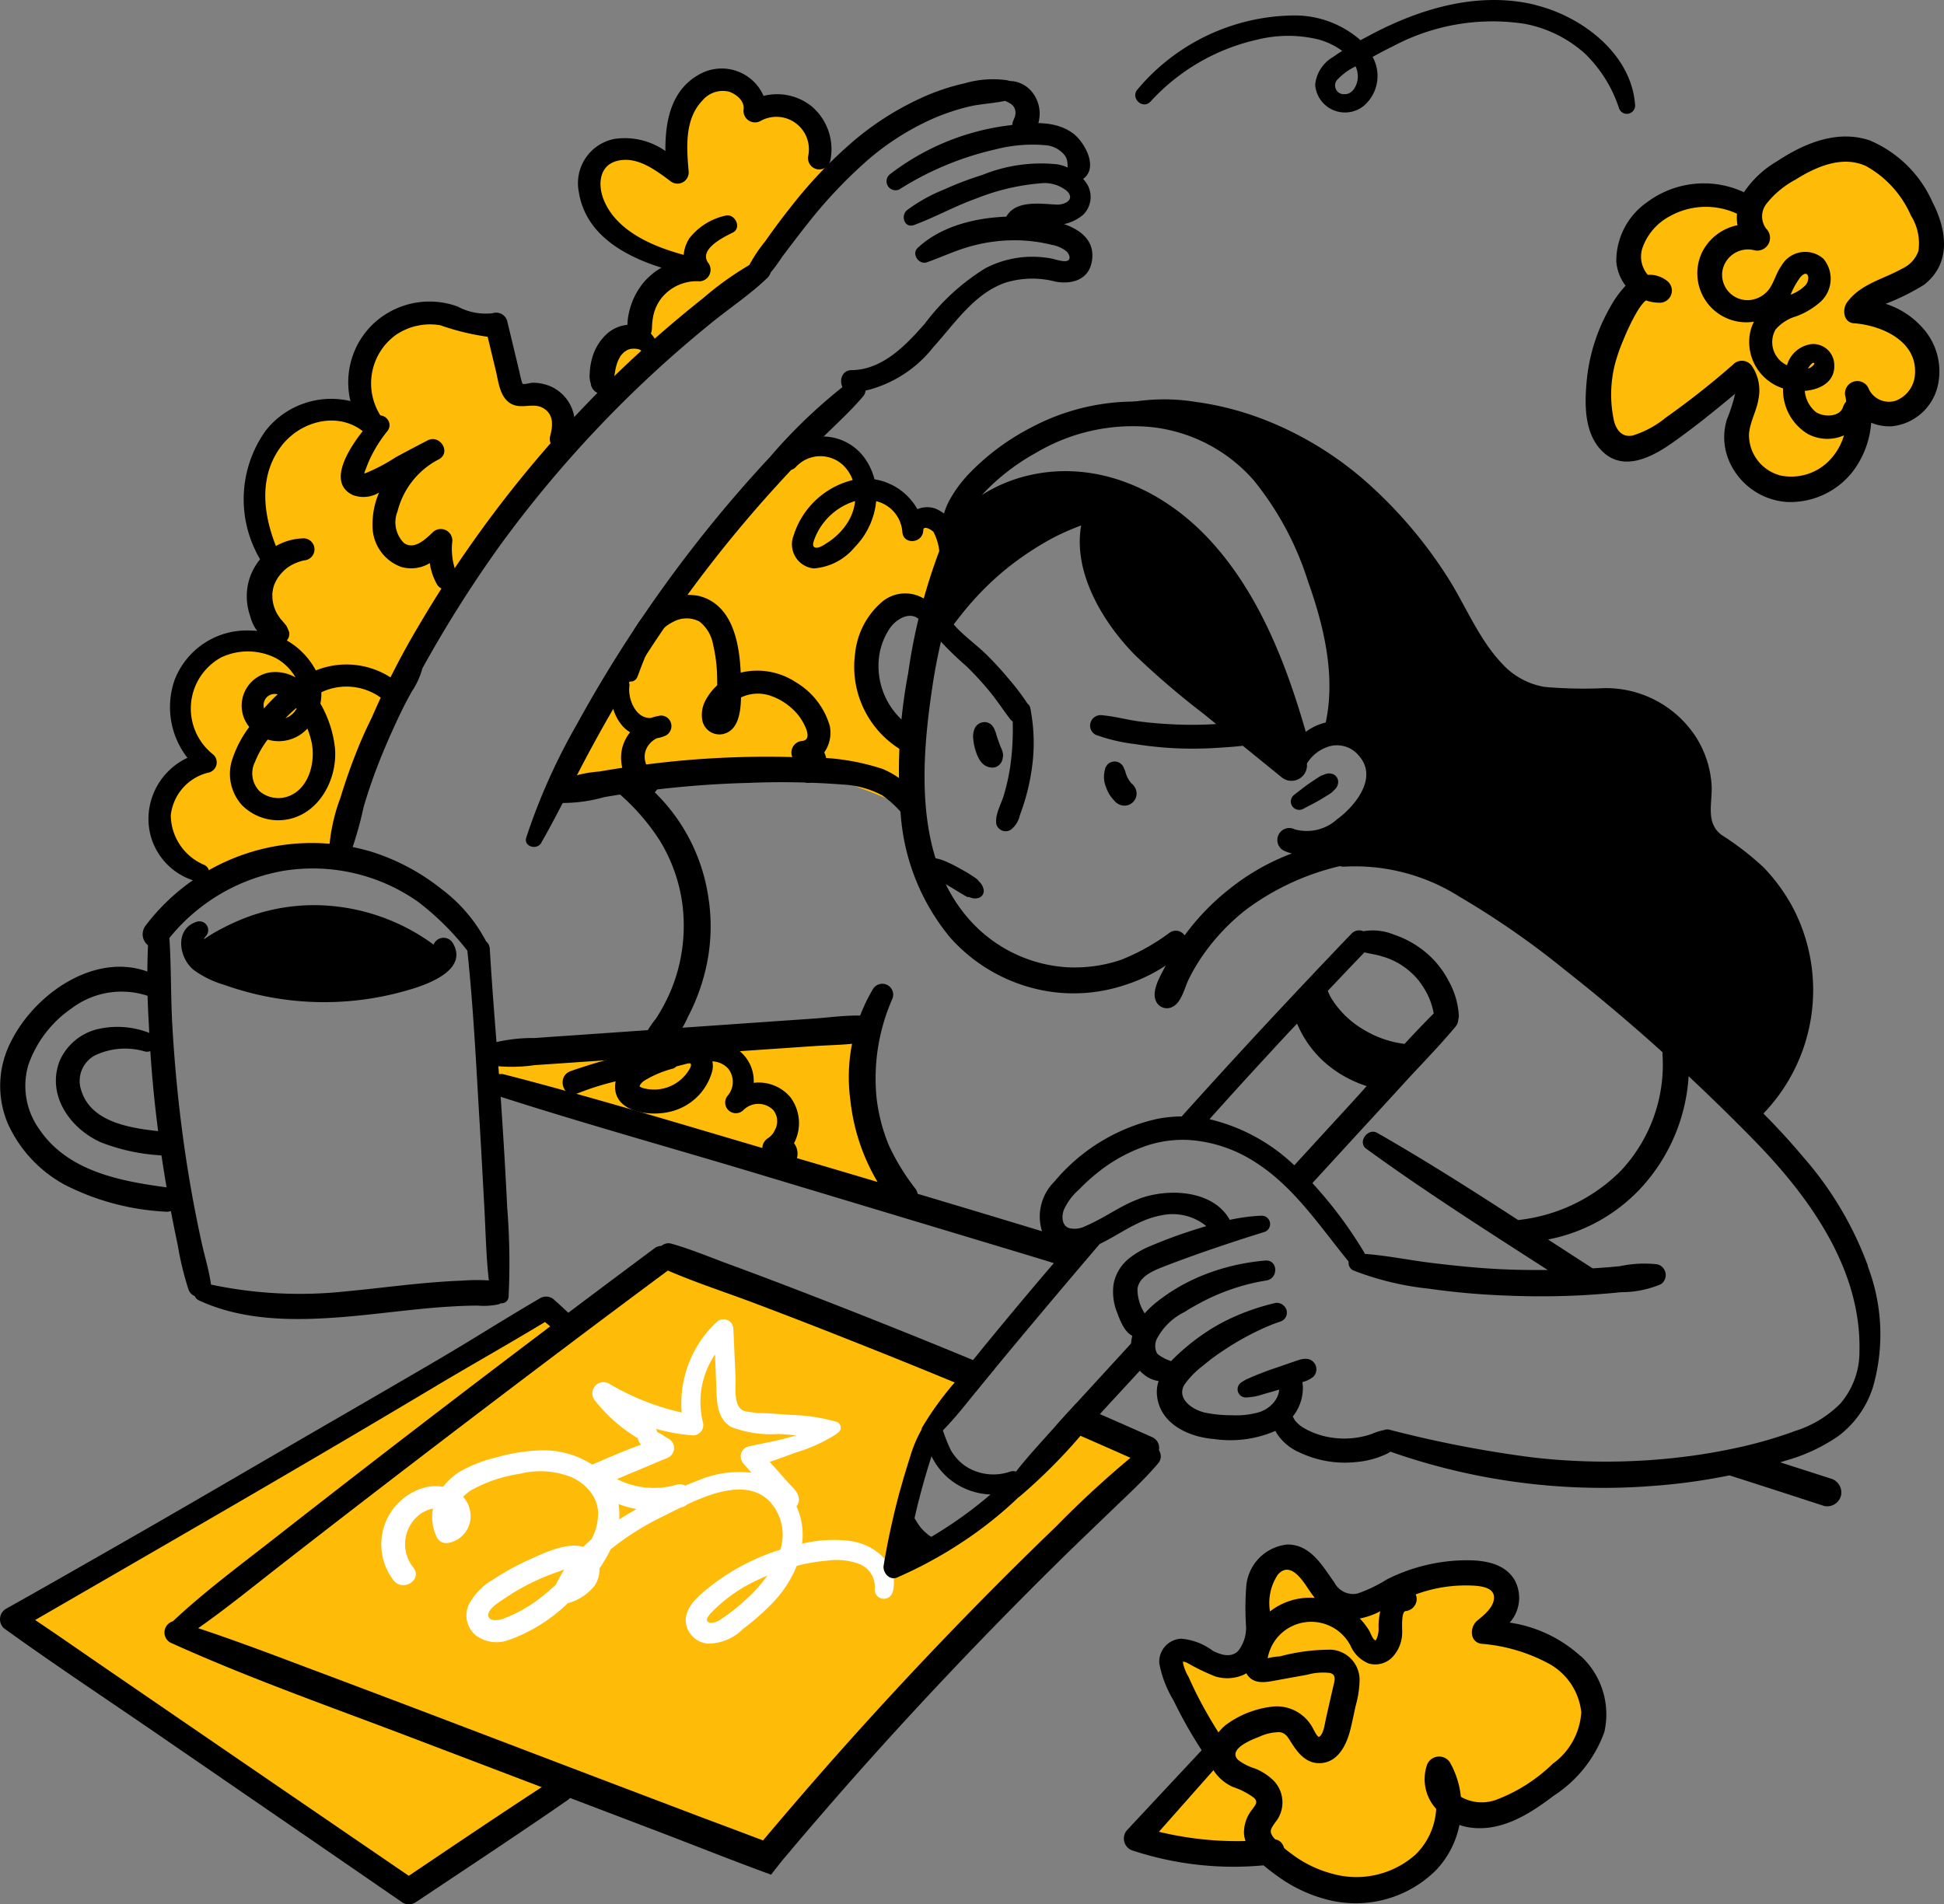 <svg xmlns="http://www.w3.org/2000/svg" viewBox="0 0 130.032 127.401"><rect x="0" y="0" width="130.032" height="127.401" fill="#808080" stroke="none"/><defs><clipPath id="a"><path fill="none" d="M0 0h130.032v127.401H0z"/></clipPath></defs><g clip-path="url(#a)"><path d="M62.289 41.086l1.353-5.269s-.252-1.26-1.175-1.092a4.072 4.072 0 00-1.51.588s.168-1.176-1.427-1.847-1.343-.336-1.595-.672.42-2.015-1.343-2.518a12.163 12.163 0 00-3.022-.5c-.252-.084-6.717 6.633-10.663 12.762s-5.877 10.327-5.374 10.159 11.5-2.1 15.449-1.344a38.845 38.845 0 018.519 3.079l-.795-5.094s-4.954-4.366-2.771-7.22 4.356-1.028 4.356-1.028M44.583 17.683l.252.672-2.435 3.862s-.336-.168-1.511.588-.31 3.444-.31 3.444l9.965-7.81 4.954-6.885a12.172 12.172 0 00-1.257-3.442c-.923-1.6-3.694-1.092-3.694-1.092s-.42-2.267-3.275-1.679-1.931 6.045-1.931 6.3-.924-1.176-2.183-1.679-3.61-.252-3.61 2.854 5.037 4.87 5.037 4.87m-7.894 8.895c-1.679-.672-1.931-.588-2.183-.588s-1.175-4.45-1.847-4.45-5.457-1.26-7.473.839-.755 5.457-.755 5.457-4.786-2.351-7.053 3.023.756 6.548.756 6.548-1.176 1.763-.923 2.855.839 3.106.839 3.106-4.2-1.343-5.625 2.435 1.091 4.954 1.091 4.954-4.03 2.015-2.518 5.037 3.022 3.106 3.022 3.106a13.059 13.059 0 015.205-1.763c2.435-.084 3.862.672 3.778.42a20.986 20.986 0 011.763-7.556 124.532 124.532 0 018.4-14.692c1.176-1.511 4.282-5.541 4.282-5.541s.923-2.519-.756-3.191" fill="#febb08"/><path d="M65.486 58.984v-.009a.623.623 0 00-.153-.172 3.464 3.464 0 00-.289-.2c-.259-.177-.531-.33-.806-.481s-.534-.293-.811-.413a3.257 3.257 0 00-.99-.315.533.533 0 00-.467.916 2.06 2.06 0 00.151.147c.021.017.2.144.088.061l.087.062c.161.113.331.207.5.308.261.156.528.3.789.456s.5.312.756.459c.063.037.126.075.19.111s.176.12.247.1c.036.011.034.007 0-.011s-.04-.022 0-.007a1.647 1.647 0 00.357.11.974.974 0 00.331-.036.492.492 0 00.336-.493.945.945 0 00-.3-.59m1.59-8.501a1.03 1.03 0 00-.061-.276 1.362 1.362 0 00-.077-.192c-.092-.205-.157-.416-.233-.628q-.057-.161-.1-.327a1.672 1.672 0 00-.056-.16 3.066 3.066 0 00-.034-.086 1.07 1.07 0 00-.214-.326.665.665 0 00-.6-.166.727.727 0 00-.5.365 1.344 1.344 0 00-.113.768 3.231 3.231 0 00.11.619c.134.467.35 1.046.841 1.213a.408.408 0 00.037.018.566.566 0 00.068.016h.008a1.457 1.457 0 00.226.031.7.7 0 00.6-.39.78.78 0 00.076-.251.884.884 0 00.028-.23m-1.422-17.373a6.4 6.4 0 00-1.347 2.3.675.675 0 01.385.749c-.142.16-.275.319-.412.483a.679.679 0 01-1.169-.275.461.461 0 01-.04-.191.647.647 0 01.062-.332 6.625 6.625 0 012.521-2.739m-4.113 9.524A9.989 9.989 0 0164 38.77a90.74 90.74 0 00-1.028 3.988c-.124.137-.244.266-.372.394-.386.39-1.214.075-1.037-.527"/><path d="M62.426 40.595a2.414 2.414 0 00-3.405-.349 5.231 5.231 0 00-1.823 3.474 6.5 6.5 0 003.342 6.6c.944.49 1.65-.932.745-1.462a4.925 4.925 0 01-2.524-4.332 4.476 4.476 0 01.781-2.528c.4-.55 1.272-1.122 1.914-.582.527.443 1.443-.224.971-.819m15.379-13.578a12.072 12.072 0 015.029 2.021 20.25 20.25 0 00-3.359-.806c-1.267-.2-2.535-.182-3.806-.266-.536-.036-.815-.864-.191-1.015.142-.036.279-.062.421-.089a13.121 13.121 0 011.905.155m40.146 47.474c-.026.022-.049.049-.071.071-.8.811-2.109-.381-1.307-1.2.04-.044.084-.084.12-.128.425.412.846.829 1.258 1.254"/><path d="M32.745 70.575l.084 1.679s27.172 8.975 27.1 8.391-2.756-6.292-2.588-8.307.84-4.2.588-4.114-25.187 2.351-25.187 2.351" fill="#febb08"/><path d="M58.994 51.429a15.386 15.386 0 00-5.075-.749 62.987 62.987 0 00-10.871.488q-1.483.191-2.957.448a8.14 8.14 0 00-3.049.829.7.7 0 00.236 1.268 10.151 10.151 0 003.125-.381q1.578-.274 3.169-.471 3.233-.4 6.5-.485a53.243 53.243 0 016.306.111 6.286 6.286 0 012.63.719 6.955 6.955 0 011.65 1.625c.323.382.821-.028.845-.4.092-1.427-1.289-2.51-2.5-3"/><path d="M56.878 25.486a35.388 35.388 0 00-5.371 5.081q-2.522 2.709-4.811 5.619a89.389 89.389 0 00-8.114 12.279 40.962 40.962 0 00-3.384 7.576c-.185.6.717.852 1 .352 1.21-2.113 2.244-4.32 3.412-6.456a96.636 96.636 0 013.619-6.128 86.694 86.694 0 018.781-11.383q1.389-1.523 2.844-2.982c.965-.973 2-1.887 2.883-2.933.478-.566-.213-1.476-.863-1.024m10.54-20.11a6.693 6.693 0 00-2.9.2 14.38 14.38 0 00-2.588.84 19.461 19.461 0 00-4.825 3.01 30.268 30.268 0 00-4.158 4.36q-.917 1.15-1.757 2.355a9.912 9.912 0 00-1.555 2.642.549.549 0 00.826.567 10.173 10.173 0 001.862-2.174c.553-.726 1.1-1.457 1.669-2.172a31.744 31.744 0 013.928-4.187 17.524 17.524 0 014.419-2.851 14.484 14.484 0 012.494-.84c.875-.206 1.794-.207 2.659-.445a.68.68 0 00-.073-1.3"/><path d="M68.545 14.511c-2.412-.142-5.341.364-7.16 2.073-.437.411.083 1.152.62.962.9-.319 1.768-.725 2.685-1a10.973 10.973 0 012.828-.466 10.259 10.259 0 012.833.3 2.136 2.136 0 011 .448c.124.125.289.423.116.577-.212.188-.917-.07-1.159-.114a7.25 7.25 0 00-1.543-.109 6.807 6.807 0 00-2.852.763 14.679 14.679 0 00-4.047 3.7c-1.27 1.451-2.836 3.1-4.909 3.118-.981.007-.9 1.591.088 1.528a8.184 8.184 0 005.378-3.06c1.427-1.569 2.707-3.563 4.795-4.309a6.1 6.1 0 013.38-.082c1.02.192 2.149-.082 2.408-1.228.559-2.473-2.765-3-4.464-3.1"/><path d="M72.712 12.317a2.979 2.979 0 00-2-1.324 10.417 10.417 0 00-5.005.711 22.4 22.4 0 00-2.575.981 10.886 10.886 0 00-2.461 1.375c-.448.368-.171 1.229.47.993 1.411-.518 2.725-1.264 4.148-1.768a14.858 14.858 0 014.314-1.022 2.366 2.366 0 011.764.516c.567.568-.129.929-.676.908-1.143-.045-2.945-.366-3.482 1.029-.262.679.575 1.406 1.123.777s1.215-.474 1.968-.448a2.93 2.93 0 002.138-.666 1.669 1.669 0 00.275-2.063"/><path d="M71.737 8.896c-1.2-.86-2.824-.705-4.2-.514a16.34 16.34 0 00-8.027 3.291.6.6 0 00.643 1 20.427 20.427 0 016.437-2.68 9.866 9.866 0 013.355-.277 1.8 1.8 0 011.291.7c.281.419.1.836.25 1.279a.606.606 0 00.893.319c1.174-.73.17-2.536-.639-3.117"/><path d="M68.979 6.091a1.969 1.969 0 00-1.121-.642 1.807 1.807 0 00-.759.035 2.677 2.677 0 00-.545.207.543.543 0 00-.223.626.554.554 0 00.548.375c.043 0 .085-.007.128-.008h.057-.007c-.1.007.015.009.047.018h.013a3.236 3.236 0 01.492.241 1.535 1.535 0 01.155.139 1.6 1.6 0 01.1.157c.019.05.036.1.05.154a1.826 1.826 0 01.012.2 1.711 1.711 0 01-.048.236c-.054.129-.11.256-.155.39l-.015.206a.6.6 0 00.081.293.757.757 0 00.353.372.831.831 0 00.951-.173 1.639 1.639 0 00.384-.773 2.3 2.3 0 00-.5-2.054"/><path d="M116.786 13.485s-5.877-2.183-7.64 2.267.84 3.275.84 3.275-4.87 6.465-2.519 9.655 9.235-3.526 9.235-3.526-2.267 4.618.588 6.465 4.533 1.007 5.625-.419a11.318 11.318 0 001.511-4.2s2.015 2.183 3.61-.168 1.511-3.442 0-4.534a10.471 10.471 0 00-3.19-1.511s4.366-1.343 4.03-4.954-3.022-5.457-4.87-5.541a14.669 14.669 0 00-6.3 1.847c-1.06.715-.923 1.343-.923 1.343" fill="#febb08"/><path d="M102.712.331c-3.8-.933-7.707.226-11.064 2.014q-.321.171-.644.347a6.657 6.657 0 00-4.474-1.658 13.829 13.829 0 00-10.444 4.952c-.5.579.363 1.372.88.8a13.73 13.73 0 017.133-4.134 8.575 8.575 0 014.1-.01 5.014 5.014 0 011.582.761 12.23 12.23 0 00-.61.409 2.407 2.407 0 00-1.2 1.86A2 2 0 0091.199 7.1a2.631 2.631 0 00.613-3.293c.451-.25.907-.493 1.372-.716a14.153 14.153 0 018.781-1.5 8.354 8.354 0 014.033 1.979 8.962 8.962 0 012.3 3.681.553.553 0 001.073-.2c-.22-3.428-3.54-5.945-6.653-6.71M89.936 6.3a.582.582 0 01-.442-1.012 4.184 4.184 0 011.18-.849 1.67 1.67 0 01.149.713c-.008.48-.317 1.172-.887 1.148m36.184 14.027a15.023 15.023 0 002.569-1.27c1.856-1.438 1.535-3.681.561-5.559a7.989 7.989 0 00-4.177-4.1c-2.185-.748-4.413.2-6.234 1.407a6.781 6.781 0 00-2.189 2.056 6.348 6.348 0 00-6.477.666 4.8 4.8 0 00-2.061 3.967 3.052 3.052 0 00.623 1.619 6.933 6.933 0 00-1.024 1.423 12.2 12.2 0 00-1.592 5.1c-.125 1.491-.129 3.28.955 4.452 1.41 1.525 3.348.547 4.741-.431 1.471-1.032 2.866-2.164 4.246-3.314a10.872 10.872 0 01-.544 1.7 4.019 4.019 0 00.04 2.539 4.549 4.549 0 003.946 3 5.3 5.3 0 004.524-2.167 6.161 6.161 0 001.135-3.135 3.163 3.163 0 001.4.237 3.521 3.521 0 003.027-2.6 4.33 4.33 0 00-1.074-4.074 5.516 5.516 0 00-2.4-1.521m-7.1 11.466a2.8 2.8 0 01-2.027-2.735c.054-.821.515-1.563.637-2.372a2.9 2.9 0 00-.441-2.193.815.815 0 00-1.257-.103 53.937 53.937 0 01-4.492 3.545 6.584 6.584 0 01-2.23 1.208c-.671.128-1.033-.3-1.226-.889a8.244 8.244 0 01.25-4.571c.106-.369 1.133-3.027 1.869-3.58a2.78 2.78 0 00.982.154.815.815 0 00.5-1.4 1.882 1.882 0 00-1.36-.465 1.871 1.871 0 01-.367-1.777 3.855 3.855 0 011.87-2.161 4.939 4.939 0 014.464-.15 3 3 0 00.031.769 3.4 3.4 0 00-2.375 1.824 3.278 3.278 0 003.477 4.631 3.006 3.006 0 00-.223.579 3.258 3.258 0 002.077 3.851c.03.011.063.019.094.03a3.43 3.43 0 001.647 3.044 2.766 2.766 0 002.427.1 4.059 4.059 0 01-.808 1.493 3.556 3.556 0 01-3.512 1.176m7.738-4.975a1.493 1.493 0 01-1.746-.77.825.825 0 00-1.569.51c.02.1.032.2.047.3a1.06 1.06 0 00-.216.376c-.233.7-1.351.673-1.835.312a2.064 2.064 0 01-.722-1.4c1.1-.09 2.137-.659 1.956-1.949a1.414 1.414 0 00-1.493-1.181 1.966 1.966 0 00-1.652 1.414 1.7 1.7 0 01-.757-2.4 2.9 2.9 0 011.371-.87 5.12 5.12 0 001.6-.947 2.087 2.087 0 00.227-2.9 1.834 1.834 0 00-2.809.455c-.349.484-.482 1.081-.821 1.565a1.848 1.848 0 01-1.244.732 1.7 1.7 0 01-1.9-1.842 1.733 1.733 0 012.194-1.473.856.856 0 00.743-1.458 1.376 1.376 0 01.052-1.7 6.167 6.167 0 011.9-1.57c1.371-.862 3.138-1.65 4.734-.913a6.97 6.97 0 013 3.309 3.487 3.487 0 01.5 2.375 2.051 2.051 0 01-1.092 1.178c-1.263.711-2.778 1.018-3.68 2.252-.326.447-.263 1.345.454 1.4 1.827.134 4.227 1.166 4.09 3.378a2.017 2.017 0 01-1.33 1.819m-5.835-2.168c.087-.141.338-.5.433-.347.032.053-.183.241-.238.272a.812.812 0 01-.195.075m-1.154-4.94a5.243 5.243 0 01.634-1.147c.537-.65.721.119.351.523a2.749 2.749 0 01-.986.624M33.929 80.847c-.091-1.906-.2-3.812-.324-5.717-.238-3.8-.6-7.589-.827-11.387v-.009c-.005-.082-.012-.164-.016-.246a.69.69 0 00-.247-.51 10.411 10.411 0 00-2.993-3.507 14.493 14.493 0 00-4.677-2.489 13.937 13.937 0 00-15.118 4.96.94.94 0 00.174 1.3 48.589 48.589 0 00.05 5.163q.131 3.037.478 6.057.342 2.966.879 5.9.268 1.465.578 2.92a20.965 20.965 0 00.726 3 .755.755 0 00.42.432.541.541 0 00.279.285c2.962 1.375 6.357 1.367 9.553 1.115 1.731-.137 3.453-.363 5.18-.534a50.723 50.723 0 012.614-.2q.654-.031 1.309-.034a4.651 4.651 0 001.39-.087.674.674 0 00.138-.07.467.467 0 00.525-.464 46.7 46.7 0 00-.089-5.886m-3.043 4.838c-.873.031-1.745.1-2.615.176-1.7.158-3.4.379-5.106.537a28.648 28.648 0 01-9.053-.45c-.13-.955-.429-1.9-.635-2.844q-.32-1.462-.591-2.935-.526-2.884-.865-5.8t-.5-5.841c-.108-1.919-.064-3.85-.194-5.766a12.58 12.58 0 017.7-4.506 12.24 12.24 0 018.931 2.081 18.028 18.028 0 013.3 3.272c.408 3.816.59 7.669.82 11.5.115 1.905.215 3.811.319 5.717.088 1.609.115 3.238.3 4.843a13.011 13.011 0 00-1.8.016"/><path d="M29 63.194a13.576 13.576 0 00-7.794-2.637 12.938 12.938 0 00-4.418.709 14.258 14.258 0 00-1.989.878 8.62 8.62 0 00-1.156.7.626.626 0 01.142-.234.588.588 0 00-.612-.948c-1.507.465-1.228 2.4-.226 3.221a6.564 6.564 0 002.038 1 19.9 19.9 0 0012.341.346c1.236-.355 4.037-1.33 2.96-3.142a.718.718 0 00-1.285.111M11.318 79.457c-3.171-.415-6.74-1.046-8.675-3.891a4.972 4.972 0 01-.753-4.3 7.606 7.606 0 012.853-3.771 5.557 5.557 0 015.272-.826.729.729 0 00.66-1.3c-3.76-2.089-8.249.9-9.944 4.322a6.46 6.46 0 00-.2 5.494 8.754 8.754 0 003.8 4.076 16.644 16.644 0 006.659 1.796.844.844 0 00.965-.636.824.824 0 00-.636-.965"/><path d="M11.054 75.725c-2-.211-4.968-.5-5.637-2.834a1.933 1.933 0 01.917-2.274 4.658 4.658 0 013.373-.267.65.65 0 00.756-.5.657.657 0 00-.5-.756 5.809 5.809 0 00-3.6-.2 3.734 3.734 0 00-2.361 2.054c-.915 2.3.68 4.563 2.767 5.483a13.044 13.044 0 003.965.861.823.823 0 00.944-.623.805.805 0 00-.623-.944"/><path d="M65.153 91.816s-20.15-8.4-20.4-8.144-6.463 5.038-6.463 5.038l-1.931-1.092L.842 108.356s25.859 18.051 26.362 17.883 9.823-6.717 10.159-6.8 13.265 4.786 13.6 4.617 25.691-27.034 25.691-27.034l-4.533-2.015-4.618 5.037s-7.724 5.625-7.724 5.037 2.434-8.564 2.434-8.564z" fill="#febb08"/><path d="M57.039 103.114a8.964 8.964 0 00-3.39.16c.013-.124.031-.244.036-.368a4.636 4.636 0 00-.412-2.136.689.689 0 00.137-.643c-.071-.35-.423-.639-.655-.9l-.694-.784c-.191-.215-.384-.428-.576-.642.591-.2 1.176-.417 1.757-.628a10.784 10.784 0 002.687-1.223.322.322 0 00.058-.06.415.415 0 00.031-.746 11.654 11.654 0 00-3.086-.482c-.563-.046-1.126-.08-1.688-.116a7.392 7.392 0 01-1.4-.131c-.843-.222-.614-1.607-.645-2.283q-.075-1.636-.147-3.272a.66.66 0 00-1.131-.4 7.462 7.462 0 00-2.325 6.036 16.592 16.592 0 01-4.9-1.955.751.751 0 00-.966 1.068 10.416 10.416 0 002.939 2.613.337.337 0 00.031.141 1.27 1.27 0 00.177.284c-.416.155-.837.314-1.25.483-.674.275-1.343.558-2.012.855a6.017 6.017 0 00-3.354-.957 11.875 11.875 0 00-3.026.465 9.035 9.035 0 00-2.5.975 4.126 4.126 0 00-1.094 1 3.114 3.114 0 00-1.13.022 3.942 3.942 0 00-2.185 6.239c.621.793 1.95-.04 1.33-.851a2.5 2.5 0 01.5-3.62 2.389 2.389 0 01.811-.337 2.961 2.961 0 00.283 1.981.712.712 0 00.652.332 1.814 1.814 0 001.5-2.322 1.766 1.766 0 00-.426-.776 3.331 3.331 0 01.545-.443 9.616 9.616 0 013.279-1.1 5.583 5.583 0 013.474.253c.115.058.231.12.341.186a3.246 3.246 0 01.926.842 2.372 2.372 0 01.461 1.223 3.642 3.642 0 01-.435 1.875c-.19.164-.377.336-.558.514-1.126-.337-2.743.465-3.643.873a16.176 16.176 0 00-2.335 1.285 4.207 4.207 0 00-1.688 1.733 1.734 1.734 0 00.483 2.029 2.333 2.333 0 002.145.333 10.98 10.98 0 004.006-2.482 3.459 3.459 0 001.8-1.179 1.98 1.98 0 00.319-1.152 8.672 8.672 0 00.749-1.276 18.186 18.186 0 013.536-2.22c.323-.16.691-.35 1.094-.55 0 0 .014 0 .022-.009.075-.022.151-.049.226-.075a.82.82 0 00.261-.16c2.016-.94 4.573-1.759 5.862.288a3.285 3.285 0 01.35 2.752c-.128.04-.252.075-.377.12a14.625 14.625 0 00-4.621 2.588c-.656.545-1.414 1.245-1.32 2.185a1.619 1.619 0 001.493 1.391 3.328 3.328 0 002.335-.988 16.786 16.786 0 001.954-1.719 7.738 7.738 0 001.635-2.5 12.444 12.444 0 012.007-.341 4.382 4.382 0 012.167.217 1.641 1.641 0 011.046 1.613.613.613 0 001.2.248c.447-1.733-1.09-3.093-2.668-3.368m-19.855 2.885c-.208.2-.43.385-.651.567a9.528 9.528 0 01-2.934 1.741c-.257.08-.895.191-.944-.226-.058-.474.855-.993 1.17-1.205a14.55 14.55 0 013.5-1.729c.075-.027.235-.089.412-.15a8.119 8.119 0 00-.554 1m12.531 1.161a12.01 12.01 0 01-1.489 1.152 1.118 1.118 0 01-.722.248c-.43-.084-.151-.434.035-.647a10.258 10.258 0 013.314-2.3c.155-.075.315-.146.47-.213a9.638 9.638 0 01-1.608 1.755m-8.308-5.512a4.13 4.13 0 00-.04-1.024 8.182 8.182 0 001.206.337c-.4.222-.784.447-1.165.687m5.277-2.606q-.425.166-.851.346a.721.721 0 00-.589-.058 5.478 5.478 0 01-3.979-.377c.279-.12.554-.244.838-.359.837-.341 1.67-.709 2.508-1.05a.714.714 0 00.1-1.294c-.235-.133-.492-.319-.767-.457a.641.641 0 00-.072-.206 11.91 11.91 0 002.358.428.685.685 0 00.777-.869 5.686 5.686 0 01.811-4.534l.085 2.122c.039 1 .019 2.157 1 2.733a7.445 7.445 0 003.178.465c.384.025.777.058 1.173.084-.116.036-.232.075-.349.109-.953.275-1.923.434-2.888.653a.688.688 0 00-.468.523.735.735 0 00.213.656l.493.565a7.1 7.1 0 00-3.567.518" fill="#fff"/><path d="M75.729 52.457l-.051-.05-.022-.024a2.666 2.666 0 01-.247-.377 3.635 3.635 0 01-.1-.255c-.02-.059-.033-.122-.055-.181s-.05-.113-.071-.171a.672.672 0 00-.663-.454.788.788 0 00-.317.1.488.488 0 00-.18.182.5.5 0 00-.109.239 1.83 1.83 0 00.073 1.214 2.468 2.468 0 00.278.557 3.973 3.973 0 00.262.323c.027.03.054.06.082.088l.034.034a.991.991 0 00.408.2.811.811 0 00.761-.248.8.8 0 00.172-.8 1 1 0 00-.252-.388m13.343-.68a.738.738 0 00-.25-.019.861.861 0 00-.266.08 1.355 1.355 0 00-.269.112 3.342 3.342 0 00-.141.088c-.174.113-.346.23-.518.346-.356.24-.69.517-1.032.777a.6.6 0 00-.246.359.561.561 0 00.852.584c.38-.2.771-.389 1.138-.611.178-.107.356-.215.531-.325l.139-.091a1.412 1.412 0 00.216-.2.816.816 0 00.187-.216.785.785 0 00.085-.24.558.558 0 00-.425-.644"/><path d="M124.95 84.706a23.168 23.168 0 00-4.334-7.3 48.647 48.647 0 00-2.663-2.911 11.908 11.908 0 002.079-13.564 12.034 12.034 0 00-2.074-2.907 19.254 19.254 0 00-2.792-2.158c-1.108-.807-.616-2.149-.678-3.324a6.76 6.76 0 00-1.055-3.244 7.176 7.176 0 00-6.119-3.261 29.785 29.785 0 01-3.979-.08 4.935 4.935 0 01-2.88-1.577c-1.586-1.675-2.464-3.975-3.709-5.889a30.173 30.173 0 00-4.94-5.876 22.939 22.939 0 00-7.524-4.648 20.338 20.338 0 00-4.338-1.085 13.3 13.3 0 00-4.046-.018 14.766 14.766 0 00-6.908 1.728 15.811 15.811 0 00-4.028 2.951 8.411 8.411 0 00-1.5 2.012 5.061 5.061 0 00-.536 2.371.517.517 0 00.122.363 38.466 38.466 0 00-2.3 8.742 35.04 35.04 0 00-.474 9.762 14.566 14.566 0 003.261 7.905 11.137 11.137 0 006.956 3.678 10.846 10.846 0 004.688-.457 11.014 11.014 0 002.8-1.329c-.012.024-.027.046-.039.07-.312.615-.91 1.575-.64 2.261a.8.8 0 001.167.416c.589-.326.772-1.289 1.065-1.866a12.746 12.746 0 011.027-1.706 14.2 14.2 0 012.819-2.933 17.012 17.012 0 016.242-2.888.907.907 0 00.355.031 13.082 13.082 0 017.679 2.034 56.194 56.194 0 016.993 4.856q3.361 2.643 6.561 5.533a1.032 1.032 0 00-.005.145 10.385 10.385 0 01-2.783 7.78 11.443 11.443 0 01-6.871 3.3c-3.1-2.012-6.223-4-9.43-5.833-.625-.357-1.334.624-.735 1.06 3.935 2.86 8.049 5.478 12.142 8.113-.922.01-1.846 0-2.769-.037-1.684-.066-3.354-.234-5.025-.439-1.488-.181-2.955-.492-4.444-.6a.742.742 0 00-.071-.151 28.393 28.393 0 00-3.434-4.586q1.569-1.708 3.142-3.425c.829-.9 1.657-1.8 2.486-2.707.217-.24.439-.479.656-.718.071-.075.138-.151.208-.226.443-.479.895-.952 1.342-1.436a48.443 48.443 0 001.729-1.937.85.85 0 00.2-.483v-.022a.984.984 0 00.035-.226 5.387 5.387 0 00-.7-2.375 6.149 6.149 0 00-1.476-1.848 6.607 6.607 0 00-2.175-1.223 3.718 3.718 0 00-2.043-.222s-.009-.009-.013-.009a.7.7 0 00-.784.181q-.744.771-1.476 1.547c-.385.4-.762.8-1.139 1.2a450.752 450.752 0 00-1.489 1.581q-3.662 3.9-7.241 7.887a9.126 9.126 0 00-1.635.164 12.5 12.5 0 00-6.877 4.191 3.29 3.29 0 00-.833 3.328q-4.157-1.264-8.322-2.506a.792.792 0 00-.137-.327 14.892 14.892 0 01-1.773-2.887 11.762 11.762 0 01-.836-3.206 13.217 13.217 0 011.036-6.577.729.729 0 00-1.3-.66 11.545 11.545 0 00-1.485 7.42 13.517 13.517 0 001.817 5.445c-1.794-.531-3.588-1.066-5.384-1.59-6.518-1.9-13.019-3.913-19.595-5.605-.948-.244-1.2 1.183-.3 1.475 5.778 1.857 11.632 3.478 17.441 5.229l17.219 5.185c.8.244 1.608.487 2.41.735a281.182 281.182 0 00-2.818 3.337q-1.309 1.569-2.592 3.155l-.492.6c-.24.3-.488.594-.731.895a21.083 21.083 0 00-2.154 2.969.673.673 0 00-.071.182v.017a8.706 8.706 0 00-.766 1.839 53.401 53.401 0 00-.66 2.211c-.022.067-.04.128-.058.2-.155.576-.3 1.152-.43 1.733a48.415 48.415 0 00-.612 3.088c-.08.474.39 1.028.9.807.766-.337 1.524-.7 2.26-1.108q.911-.491 1.781-1.055a26.721 26.721 0 003.988-3.115.84.84 0 00.058-.067 1.029 1.029 0 00.093-.058 36.526 36.526 0 004.081-4.072c.434-.483.868-.97 1.3-1.449.142-.16.283-.32.43-.474q1.123-1.216 2.247-2.437a1.645 1.645 0 00.288.27 1.973 1.973 0 00.966.421 2.308 2.308 0 00-.115.891c.146 1.945 2.087 2.849 3.8 2.987a7.582 7.582 0 004.13-.545 1.928 1.928 0 00.106.2 3.451 3.451 0 001.524 1.254 7.08 7.08 0 003.842.625 5.869 5.869 0 002.007-.558 1.461 1.461 0 00.208-.129 42.868 42.868 0 0017.454 2.3 40.056 40.056 0 005.228-.713q3.178 1.017 6.35 2.052a.953.953 0 001.117-.736.974.974 0 00-.74-1.117q-1.668-.538-3.337-1.072c.106-.031.208-.062.315-.1a11.726 11.726 0 003.589-1.666 6.576 6.576 0 002.3-3.257 12.769 12.769 0 00-.346-8.1M69.305 30.289a12.693 12.693 0 017.807-1.706 10.609 10.609 0 016.744 3.545 20.5 20.5 0 013.629 6.748c1.063 2.987 1.865 6.3 1.192 9.46a3.625 3.625 0 00-1.334.625c-1.334-4.639-3.19-9.4-6.531-12.952-3.079-3.274-7.475-5.251-11.986-4.209a10.081 10.081 0 00-3.15 1.316 14.461 14.461 0 013.629-2.827m20.179 24.477a3.018 3.018 0 01-2.88.718.8.8 0 00-.727 1.427 3.387 3.387 0 00.527.186h.007a15.187 15.187 0 00-4.121 2.333 15.922 15.922 0 00-3.054 3.151.707.707 0 00-.993-.19 14.174 14.174 0 01-3.244 1.817 9.69 9.69 0 01-3.678.5 9.518 9.518 0 01-6.35-3.04c-3.855-4.17-3.372-10.692-2.583-15.872.146-.969.335-1.925.55-2.869a21.235 21.235 0 001.7 1.638 21.738 21.738 0 011.487 1.607c.511.614.943 1.279 1.424 1.913a.882.882 0 00.19.182 17.766 17.766 0 01-.183 3.128 14.159 14.159 0 01-.412 1.809c-.186.624-.619 1.314-.493 1.963a.649.649 0 00.96.343 1.649 1.649 0 00.6-.95c.129-.351.251-.705.357-1.064a14.124 14.124 0 00.43-1.94 11.977 11.977 0 00-.036-3.932.752.752 0 00-.028-.159l-.014-.077a.5.5 0 00-.189-.313 15.5 15.5 0 00-1.244-1.64 22.109 22.109 0 00-1.556-1.692c-.687-.668-1.517-1.239-2.14-1.972.356-.454.708-.913 1.087-1.348a19.3 19.3 0 012.6-2.5 20.474 20.474 0 013-1.963 16.832 16.832 0 011.839-.806c-.554 3.164 1.462 6.5 3.616 8.685a55.082 55.082 0 004.613 3.948l.8.652c-.837.053-1.684.066-2.526.035s-1.7-.093-2.544-.2-1.684-.345-2.526-.421a.709.709 0 00-.793.457.69.69 0 00.337.85 11.659 11.659 0 002.672.625 24.852 24.852 0 002.747.279 26.019 26.019 0 002.756-.035c.541-.036 1.108-.067 1.662-.138l2.623 2.132a1.037 1.037 0 001.662-.94 2.621 2.621 0 011.551-1.165 1.883 1.883 0 011.91.62c1.3 1.431-.128 3.275-1.387 4.236m-.675 11.515q1.216-1.29 2.451-2.574c.181.049.367.079.549.115s.337.071.505.115c.075.022.151.049.226.071l.164.049a4.8 4.8 0 011.609.939 4.582 4.582 0 01.585.607 6.266 6.266 0 01.545.85 4.785 4.785 0 01.328.824 4.583 4.583 0 01.124.514 71.054 71.054 0 00-1.95 2.038 6.881 6.881 0 01-2.716-.939 6.281 6.281 0 01-2.109-1.994 3.18 3.18 0 01-.31-.611zm-3.85 4.116c.594-.643 1.187-1.285 1.795-1.923.079.186.168.373.261.554a7.158 7.158 0 002.122 2.468 7.919 7.919 0 002.273 1.156c-.328.368-.66.735-.992 1.1l-3.851 4.2a12.315 12.315 0 00-5.672-3.084q2.007-2.247 4.063-4.467M62.29 102.816c-.031-.018-.062-.04-.093-.058a.228.228 0 00-.036-.022c-.04-.036-.084-.066-.124-.1a3.758 3.758 0 01-.279-.253c-.04-.04-.075-.075-.111-.115-.017-.018-.031-.036-.048-.053-.067-.093-.138-.182-.2-.279s-.124-.2-.182-.292a.739.739 0 01-.044-.084c.1-.434.2-.869.315-1.3.2-.78.421-1.555.66-2.331.053-.168.106-.337.159-.5.054.106.111.208.169.306a4.514 4.514 0 001.3 1.418 4.637 4.637 0 002.477.829 27.828 27.828 0 01-3.957 2.832m13.355-12.93c-.7.771-1.414 1.542-2.118 2.313-.523.572-1.046 1.139-1.568 1.711-.439.479-.882.962-1.316 1.449-.084.089-.164.182-.248.275-.829.926-1.679 1.839-2.441 2.818a.631.631 0 00-.412.009 3.415 3.415 0 01-3-.394 3.371 3.371 0 01-.948-1.046 11.905 11.905 0 01-.532-1.325c.8-.806 1.516-1.728 2.229-2.606.044-.053.084-.106.128-.16.363-.447.727-.891 1.095-1.334q.8-.971 1.6-1.928 1.961-2.353 3.944-4.688c.421-.5.851-1 1.276-1.5.075-.089.146-.173.222-.257 1.383-.665 2.588-1.644 4.148-1.919a3.567 3.567 0 012.978.723c-.115.035-.235.071-.35.111a33.016 33.016 0 00-3.633 1.329 5.714 5.714 0 00-1.139.691 2.877 2.877 0 00-1.041 1.573c-.013.054-.027.111-.036.169a3.684 3.684 0 00.231 1.905c.19.514.483 1.3 1.019 1.564a2.921 2.921 0 00-.085.523m47.523 3.93a7.347 7.347 0 01-3.079 1.905 28.853 28.853 0 01-3.966 1.144 38.377 38.377 0 01-4.046.656l-.1.013a42.654 42.654 0 01-9.478-.036 77.177 77.177 0 01-9.566-1.852.546.546 0 00-.359.022 3.649 3.649 0 00-.784.244 5.3 5.3 0 01-.856.23 5.62 5.62 0 01-1.807.04 5.21 5.21 0 01-1.862-.616 2.146 2.146 0 01-.647-.532 1.636 1.636 0 01-.151-.275 3.06 3.06 0 00.669-2.038c-.009-.08-.017-.168-.035-.257l.084-.027a1.791 1.791 0 00.674-.355.709.709 0 00-.377-1.169 1.368 1.368 0 00-.523.04c-.08.022-.155.049-.23.075-.177.058-.354.119-.532.181-.355.124-.7.244-1.059.363s-.7.257-1.055.394c-.173.071-.346.142-.518.222a2.7 2.7 0 00-.554.3.548.548 0 00.328 1 4.106 4.106 0 001.165-.222c.35-.1.7-.195 1.042-.306a.578.578 0 010 .084 1.465 1.465 0 01-.24.621 2.046 2.046 0 01-1.108.811 5.487 5.487 0 01-1.8.2 8.627 8.627 0 01-1.817-.177c-.811-.181-1.928-.926-1.361-1.874a5.735 5.735 0 011.21-1.241 14.045 14.045 0 011.436-1.068 18.346 18.346 0 012.707-1.494 11.328 11.328 0 011.059-.412.626.626 0 00.2-1.086.642.642 0 00-.51-.16c-.027 0-.058.013-.089.018a15.112 15.112 0 00-2.827.97 12.512 12.512 0 00-1.936 1.1 14.559 14.559 0 00-2.016 1.67c-.044.044-.084.093-.128.137 0 0-.009 0-.013-.009a2.814 2.814 0 01-.86-.443.575.575 0 01-.094-.122 1.1 1.1 0 01-.018-.855 4.129 4.129 0 011.866-1.852c.217-.137.439-.275.669-.4s.456-.257.691-.372a13.441 13.441 0 011.782-.754 13.606 13.606 0 012.339-.589c.833-.128.8-1.409-.075-1.334a15.136 15.136 0 00-1.843.275 14.17 14.17 0 00-2.8.913c-.2.093-.4.186-.594.288a11.941 11.941 0 00-1.542.944q-.212.146-.412.306a6.452 6.452 0 00-.864.807 3.013 3.013 0 01-.483-1.653.633.633 0 01.026-.124c.182-.682.922-1.028 1.551-1.281.089-.036.173-.067.252-.1a90.548 90.548 0 013.7-1.329c.988-.337 1.976-.651 2.973-.962a.559.559 0 00-.2-1.085q-.492.02-.971.079-.585.073-1.156.2c-1.095-1.972-4-2.126-5.929-1.462a1.066 1.066 0 00-.164.066c-1.17.43-2.158 1.17-3.288 1.688a4.63 4.63 0 01-.248.111 1.587 1.587 0 01-1.143.142c-.47-.191-.479-.78-.337-1.192a3.951 3.951 0 011.028-1.387 12.92 12.92 0 011.442-1.288 10.7 10.7 0 013.257-1.7c.208-.062.412-.115.62-.16a7.612 7.612 0 012.14-.155 9.275 9.275 0 014.369 1.506 12.165 12.165 0 011.6 1.232 16.176 16.176 0 011.2 1.2c1.21 1.32 2.265 2.8 3.394 4.179l.009.009a.566.566 0 00.306.59 19.552 19.552 0 005.078 1.227 49.018 49.018 0 005.162.457q2.586.113 5.167-.026a59.643 59.643 0 002.526-.2 6.781 6.781 0 002.645-.532.74.74 0 00-.248-1.334 7.935 7.935 0 00-2.5.128c-.6.061-1.208.105-1.816.143q-1.492-.96-2.98-1.931a11.421 11.421 0 006.177-3.405 12.118 12.118 0 003.224-7.516q2.243 2.1 4.38 4.285c3.678 3.766 7.183 8.6 7.046 14.118a5.28 5.28 0 01-1.21 3.416"/><path d="M57.631 67.945c-1.056-.03-2.145.123-3.2.2l-3.2.221-6.176.431-6.177.431c-1.029.072-2.059.14-3.088.216a11.086 11.086 0 00-3.253.446.709.709 0 00.076 1.357 10.668 10.668 0 003.171.008c1.067-.067 2.133-.144 3.2-.217l6.177-.42 6.177-.42 3.089-.212c1.092-.075 2.228-.072 3.307-.252a.894.894 0 00-.1-1.784m-7.175-50.414a20.863 20.863 0 00-3.389 2.379q-1.638 1.3-3.208 2.682a78.012 78.012 0 00-5.917 5.81 79.666 79.666 0 00-9.874 13.346 53.418 53.418 0 00-3.188 6.224c-.348.7-.67 1.408-.963 2.135q-.648 1.608-1.153 3.271a12.108 12.108 0 00-.758 3.547.739.739 0 001.387.29 24.687 24.687 0 00.924-3.222 35.767 35.767 0 011.119-3.227c.416-1.032.87-2.056 1.351-3.06.241-.5.5-.994.776-1.48a5.327 5.327 0 00.688-1.52 82.789 82.789 0 015.089-8.08 79.188 79.188 0 0110.937-12.2q1.659-1.5 3.4-2.907c1.221-.982 2.533-1.859 3.661-2.946.6-.58-.233-1.375-.881-1.045"/><path d="M47.416 60.279a12.317 12.317 0 00-5.284-8.634c-.778-.48-1.562.711-.9 1.3a14.58 14.58 0 012.923 3.325 10.94 10.94 0 011.487 4.2 11.389 11.389 0 01-.339 4.569 11.039 11.039 0 01-.845 2.109 11.487 11.487 0 01-.589 1.007 6.645 6.645 0 00-.694 1.039c-.3.721.465 1.589 1.2 1.086a6.263 6.263 0 001.635-2.24 13.322 13.322 0 001.023-2.554 12.539 12.539 0 00.387-5.2m30.1 36.734a.787.787 0 00-.492-.891c-1.148-.51-2.3-1.019-3.447-1.52-.541-.235-1.077-.47-1.617-.7-.439.479-.882.962-1.316 1.449.545.23 1.09.465 1.631.7q1.675.732 3.337 1.471a66.516 66.516 0 00-4.963 4.582q-2.825 2.719-5.57 5.525-5.523 5.643-10.715 11.6-1.423 1.635-2.823 3.292c-.173.2-.341.4-.505.6-1.852-.709-3.718-1.391-5.566-2.1q-4.087-1.549-8.175-3.106c-5.41-2.061-10.821-4.13-16.244-6.163-2.592-.975-5.175-1.963-7.8-2.832 1.848-1.294 3.611-2.729 5.388-4.116q3.127-2.438 6.277-4.863 6.295-4.845 12.642-9.629 3.543-2.672 7.112-5.318c1.936.837 3.975 1.489 5.942 2.238q3.13 1.183 6.243 2.42 3.516 1.389 7.005 2.831c.474.2.953.39 1.427.594l.128-.16c.363-.447.727-.89 1.095-1.334l-1.427-.6q-6.427-2.658-12.925-5.14-1.762-.672-3.541-1.325c-1.218-.452-2.437-.962-3.687-1.316a.725.725 0 00-.691.142.8.8 0 00-.47.164q-12.795 9.522-25.353 19.354c-2.313 1.812-4.715 3.585-6.86 5.6a.777.777 0 00-.173 1.418c5.224 2.371 10.679 4.281 16.041 6.323q8.069 3.071 16.138 6.146c2.048.775 4.081 1.586 6.133 2.361.625.24 1.254.47 1.879.7.314-.4.616-.8.931-1.17.115-.138.23-.271.345-.408.727-.864 1.458-1.719 2.2-2.574q2.565-2.971 5.216-5.862 5.3-5.783 10.9-11.282c1.032-1.01 2.078-2.007 3.12-3.013 1.085-1.05 2.207-2.065 3.186-3.217a.721.721 0 00.04-.873m-51.04-51.453a5.466 5.466 0 00-5.35-.712 5.021 5.021 0 00-4.386-2.669 5.166 5.166 0 00-5.077 3.351 5.524 5.524 0 00.874 5.164 4.536 4.536 0 00-2.59 3.7 4.322 4.322 0 003.344 4.6.605.605 0 00.394-1.127 3.649 3.649 0 01-2.262-3.322 3.31 3.31 0 012.592-2.879.706.706 0 00.257-1.186 3.9 3.9 0 01.517-6.5 4.158 4.158 0 013.666.045 3.379 3.379 0 011.311 1.291 2.712 2.712 0 00-1.7-.338 2.254 2.254 0 00-1.393 3.651 7.531 7.531 0 00-1.114 2.1 3.117 3.117 0 00.605 3.108 3.417 3.417 0 002.736 1.022c2.361-.21 3.717-2.691 3.5-4.872a7.619 7.619 0 00-.97-2.923 3.4 3.4 0 00.065-.756 3.921 3.921 0 013.973.359c.748.613 1.767-.506 1.014-1.109m-6.672 1.811c.01.013.018.028.028.04a2.01 2.01 0 01-.156.223 1.37 1.37 0 01-.586.408 9.438 9.438 0 01.714-.671m-1.933-.761a.775.775 0 01.7-.163 11.7 11.7 0 00-.917.944.789.789 0 01.215-.781m1.17 6.733a1.951 1.951 0 01-1.679-.41 1.7 1.7 0 01-.308-1.967 6.353 6.353 0 01.845-1.491 2.6 2.6 0 002.657-.735 5.585 5.585 0 01.291.955c.273 1.387-.243 3.275-1.807 3.648m17.237-27.673a2.811 2.811 0 00-.662-.065c-.158 0-.525.129-.662.066.023.067.021.07 0 .01a.745.745 0 01-.063-.183c-.077-.247-.123-.509-.184-.76l-.793-3.3a.77.77 0 00-.959-.489 3.93 3.93 0 01-2.346-.445 5.489 5.489 0 00-5.611 1.127 5.4 5.4 0 00-1.559 5.2 5.577 5.577 0 00-5.669 1.974 7.893 7.893 0 00.017 9.207c.456.669 1.352.031 1.026-.658-1.107-2.334-1.694-5.183-.059-7.432 1.344-1.849 4.126-2.522 5.852-.773.584.593 1.659-.285 1.131-.954a4 4 0 01.728-5.783 4.058 4.058 0 012.985-.655 16.186 16.186 0 003.166.77l.547 2.27c.182.756.263 1.79 1.025 2.214.7.391 1.5-.119 2.18.31.706.445.6 1.208.415 1.909a.7.7 0 001.2.613 2.711 2.711 0 00-1.7-4.169"/><path d="M30.591 38.487a4.393 4.393 0 01-.346-2.192.771.771 0 00-1.313-.669c-.479.451-1.227 1.189-1.913.7a1.959 1.959 0 01-.428-2.118 5.394 5.394 0 012.783-3.49c.827-.478.027-1.7-.8-1.241q-1.055.547-2.1 1.11a11.917 11.917 0 01-2.007 1.061c-.034.012-.069.022-.1.032.008-.034.013-.068.023-.1.119-.308.227-.614.37-.914a9.19 9.19 0 011.147-1.82c.5-.625-.371-1.44-.925-.846-.911.977-3.469 4.1-1.4 5.11a2 2 0 001.774-.157 5.329 5.329 0 00-.437 2.2 2.912 2.912 0 001.912 2.773 2.382 2.382 0 001.917-.255 4.04 4.04 0 00.5 1.454.754.754 0 001.347-.638m-10.317-2.47a3.891 3.891 0 00-3.63 2.825 3.964 3.964 0 00.087 2.371 2.793 2.793 0 001.687 1.932c.508.115 1.122-.449.873-.977a3.107 3.107 0 00-.149-.318l-.139-.164c.045.051.049.055.011.01-.073-.089-.149-.175-.225-.261l-.04-.043-.025-.039c-.075-.114-.155-.224-.222-.343 0-.006-.063-.132-.07-.141l-.058-.146a3.33 3.33 0 01-.119-.408c0-.025-.013-.069-.016-.093-.009-.068-.016-.136-.02-.2s0-.163-.007-.246v-.065a3.044 3.044 0 01.08-.443c0-.012.029-.091.04-.13s.044-.106.049-.117a3.321 3.321 0 01.216-.394l.009-.015.025-.032c.051-.065.1-.13.154-.192a3.3 3.3 0 01.261-.267c.023-.017.111-.093.115-.1a3.375 3.375 0 01.344-.223s.123-.061.137-.07c.114-.05.231-.1.349-.14a2.491 2.491 0 01.366-.1.738.738 0 00-.085-1.473m34.851 14.331a2.29 2.29 0 00.374-1.788 5.031 5.031 0 00-2.241-2.9A4.7 4.7 0 0049.544 45c-.087-2.061-.582-4.584-2.811-5.135a3.853 3.853 0 00-3.477 1.109 6.923 6.923 0 00-1.735 3.9c-.111.633.867 1.049 1.121.392.5-1.3 1.032-3.012 2.388-3.664a1.85 1.85 0 011.754-.02 2.483 2.483 0 01.912 1.529 10.26 10.26 0 01.273 2.279c.005.151.005.3.006.455a3.636 3.636 0 00-.7.865 2.062 2.062 0 00-.29 1.522 1.168 1.168 0 001.385.875c1.012-.235 1.174-1.437 1.195-2.447a2.617 2.617 0 011.9-.138 4.117 4.117 0 011.926 1.317c.238.281 1.123 1.669.245 1.733a.776.776 0 00-.048 1.538c-.463.5.035 1.539.753 1.2a1.444 1.444 0 00.895-1.7 1.4 1.4 0 00-.1-.262"/><path d="M44.9 48.448a.7.7 0 00-.73-.576c-.06.008-.118.025-.177.036l-.013.005a2.992 2.992 0 00-.442.117c-.973.07-1.54-1.188-1.442-2.106a.565.565 0 00-1.106-.227 3.173 3.173 0 00.687 2.917 2.509 2.509 0 00.47.38 2.689 2.689 0 00-.566 1.233 2.973 2.973 0 00.319 1.871c.285.56.96 1.349 1.669 1.041a.683.683 0 00.451-.66c-.016-.507-.455-.755-.668-1.088a1.424 1.424 0 01-.225-.911 1.364 1.364 0 01.323-.718 1.5 1.5 0 01.5-.378 2.178 2.178 0 00.48-.131.714.714 0 00.47-.8m7.974 24.959a2.77 2.77 0 00-2.459-.969 2.6 2.6 0 00-4.2-2.168.558.558 0 00.6.938 1.529 1.529 0 011.893.278 1.427 1.427 0 01-.033 1.811.713.713 0 001.052.961 1.412 1.412 0 011.986-.009 1.165 1.165 0 01.239 1.015.661.661 0 01-.075.237c-.019.042-.124.238-.117.233a1.259 1.259 0 01-.406.417.8.8 0 00-.285 1.014.77.77 0 00.429.392.959.959 0 00.657.6.943.943 0 001.106-.555 1.125 1.125 0 00-.151-1.124 2.888 2.888 0 00-.24-3.074"/><path d="M46.479 69.761a2.708 2.708 0 00-1.119.081c-.467.1-.933.209-1.4.312a36.04 36.04 0 00-5.827 1.518c-.926.376-.446 1.864.482 1.482a18.857 18.857 0 012.566-.812 1.576 1.576 0 00-.038.267c-.081 1.777 2.22 2.07 3.514 1.8a3.809 3.809 0 003-2.815 1.6 1.6 0 00-1.176-1.828m-.539 2.029a2.738 2.738 0 01-2.81 1.027.9.9 0 01-.354-.139.626.626 0 01.06-.137 1.076 1.076 0 01.255-.247 7.164 7.164 0 011.936-.814.678.678 0 00.217-.143l.394-.1c.1-.025.507-.148.551-.094.125.15-.18.55-.249.645m16.614-37.772a1.677 1.677 0 00-1.192.045 4.011 4.011 0 00-2.872-2 4.168 4.168 0 00-.538-1.244 3.468 3.468 0 00-5.582-.393c-.452.6.37 1.386.874.8a2.223 2.223 0 013.172-.086 2.593 2.593 0 01.618.972 5.526 5.526 0 00-3.948 3.7 1.618 1.618 0 001.341 2.212 3.912 3.912 0 002.732-1.411 5.1 5.1 0 001.445-3.086 2.288 2.288 0 011.75 2.032c.036.91 1.374.808 1.4-.081.01-.39.606.006.683.106a3.573 3.573 0 01.408 1.549c.163.863 1.446.525 1.444-.272a2.9 2.9 0 00-1.733-2.846m-5.757.764a4.335 4.335 0 01-1.421 1.5c-.182.12-.6.424-.846.351s-.121-.384-.05-.584a4.219 4.219 0 012.715-2.528 3.426 3.426 0 01-.4 1.265M54.192 7.037a3.7 3.7 0 00-3.118-.622 3.054 3.054 0 00-4.325-1.423c-1.871 1.048-2.258 3.128-2.241 5.112a4.717 4.717 0 00-3.409-.81 3.017 3.017 0 00-2.38 3.561c.545 3.449 4.274 4.854 7.253 5.507a.606.606 0 00.243-1.187c-2.168-.531-4.926-1.553-5.833-3.81-.409-1.017-.308-2.328.945-2.613 1.307-.3 2.513.621 3.5 1.353a.751.751 0 001.239-.59c-.135-1.618-.3-3.536.927-4.8a1.771 1.771 0 011.745-.588c.481.147 1.056.6 1.005 1.164a.768.768 0 001.15.789 2.174 2.174 0 013.164 2.374.755.755 0 001.479.3 3.756 3.756 0 00-1.34-3.717"/><path d="M48.482 14.436a4.208 4.208 0 00-2.374 1.51 2.472 2.472 0 00-.386 1.418 4.6 4.6 0 00-2.631 1.486 4.752 4.752 0 00-.963 1.836c-.181.656-.318 1.636.275 2.113a.651.651 0 00.91-.041 1.534 1.534 0 00.3-.937 4.39 4.39 0 01.086-.7 2.9 2.9 0 01.564-1.2 3.016 3.016 0 012.547-1.1.772.772 0 00.6-1.182c-.748-.925.953-1.759 1.6-2.077s.128-1.347-.532-1.123m-6.741 9.128c.046-.029.071-.046.081-.054l-.081.054m-.26.327c0 .011.016-.011.049-.087v.006c-.013.028-.029.055-.045.082m-.183.35l.009-.02-.007.016"/><path d="M43.779 22.637a1.888 1.888 0 00-1.581-.915 2.383 2.383 0 00-1.688.694 3.421 3.421 0 00-.911 1.572 4.478 4.478 0 00-.155 1.008 1.644 1.644 0 00.053.6.319.319 0 00.017.047c.01.056.018.112.03.167a.84.84 0 00.252.367.658.658 0 00.782.067.95.95 0 00.248-.249.547.547 0 00.12-.263l.013-.052.023-.068c.02-.051.037-.1.052-.155s.024-.113.035-.17c.048-.246.074-.495.136-.739.019-.075.04-.149.062-.223.007-.023.021-.059.031-.085l-.038.09.04-.094c.013-.032.015-.037.007-.016.021-.051.04-.1.065-.153s.069-.122.1-.183a.192.192 0 01.04-.075l.005-.006c0-.009.01-.017.014-.025 0 .01-.006.012-.01.02.031-.039.063-.078.1-.116s.072-.077.111-.114l-.021.013.023-.015c.036-.035.1-.068.077-.049a1.54 1.54 0 01.152-.1l.011-.005c.033-.011.067-.028.1-.039s.071-.021.108-.031c.092-.011.185-.015.278-.016h.008c.036.006.076.008.108.012.048.007.1.014.143.025h.006c.027.015.065.029.088.039l.013.008.017.013a.617.617 0 00.935-.788"/><path d="M86.142 104.16c-1.511.336-1.847 3.275-2.183 4.785s.336 2.855-1.092 2.687-2.854-2.183-3.778-1.427 2.1 6.549 2.1 6.549l-4.534 6.381 7.473.756s5.037 3.862 8.983 1.931 3.526-5.121 3.526-5.121 2.351 2.351 6.045-.5 6.381-6.045 3.022-8.647-5.961-2.267-5.961-2.6 2.939-3.442.168-3.694-9.068 2.687-9.068 2.687a20.635 20.635 0 00-2.518-2.771 12.672 12.672 0 00-2.183-1.007" fill="#febb08"/><path d="M105.722 110.794a8.988 8.988 0 00-4.74-2.24 2.492 2.492 0 00.338-2.833c-.762-1.314-2.493-1.391-3.839-1.32a11.97 11.97 0 00-4.705 1.258 9.561 9.561 0 01-1.986.954 1.412 1.412 0 01-1.537-.745c-.8-1.107-1.574-2.541-3.145-2.539a3.068 3.068 0 00-2.748 2.8 19.089 19.089 0 00-.022 2.55 2.505 2.505 0 01-.515 1.768c-.49.485-1.156.267-1.7-.008a4.082 4.082 0 00-2.126-.808 1.542 1.542 0 00-1.453 1.644 7.376 7.376 0 00.949 2.479 29.742 29.742 0 002.5 4.242 1.965 1.965 0 00.273.583 3.055 3.055 0 001.2.97 4.942 4.942 0 011.421.735c.275.281.094.447-.108.745a2.461 2.461 0 00-.567 1.7c.14 1.192 1.3 2.111 2.209 2.765a9.8 9.8 0 003.448 1.617 7.613 7.613 0 007.2-2.01 6.133 6.133 0 001.551-3.012 3.435 3.435 0 00.656.167c2.146.318 4.03-.889 5.663-2.129a8.495 8.495 0 003.372-4.248 5.307 5.307 0 00-1.586-5.1m-13.4-2.984a4.83 4.83 0 00-.116 1.022 1.7 1.7 0 01-.126.812c-.087.162-.048.126-.122.092-.152-.07-.286-.474-.375-.625a4.608 4.608 0 00-.6-.785l-.031-.03a5.063 5.063 0 001.367-.486m-6.867-2.429c.825-.977 1.658.334 2.1 1 .122.183.253.362.388.536a4.331 4.331 0 00-2.894.828c-.034.025-.065.054-.1.08a3.418 3.418 0 01.508-2.44m-5.966 6.8a3.105 3.105 0 01-.351-.865c0-.05-.009-.115-.028-.129.094-.038.292.073.365.106a13.557 13.557 0 001.816.873 2.708 2.708 0 001.935-.131c.048-.023.09-.055.137-.081a1.2 1.2 0 00.076.122c.445.609 1.163.491 1.807.374.724-.133 1.448-.266 2.174-.394a3.952 3.952 0 011.532-.123c.478.118.3.57.216.946q-.246 1.071-.487 2.143c-.064.28-.152 1.033-.457 1.191l-.006.006c-.156-.075-.29-.392-.366-.513a2.733 2.733 0 00-2.578-1.536 6.424 6.424 0 00-3.258 1.223 3.093 3.093 0 00-.516.519q-.6-.946-1.134-1.936-.468-.876-.87-1.785m24.4 5.781a10.992 10.992 0 01-3.8 2.439 2.822 2.822 0 01-2.381-.191 5.873 5.873 0 00-.741-2.316.866.866 0 00-1.559.29 2.939 2.939 0 00.649 2.834 4.627 4.627 0 01-1.377 3.049 5.944 5.944 0 01-5.63 1.272 7.745 7.745 0 01-2.726-1.357 6.48 6.48 0 01-1.13-1.028c-.343-.429-.2-.6.082-1.016a2.094 2.094 0 00-.115-2.833 3.784 3.784 0 00-1.218-.786 3.631 3.631 0 01-1.135-.576c-.729-.724.943-1.374 1.414-1.55a3.144 3.144 0 011.354-.307c.4.042.555.326.753.643.471.752 1.046 1.5 2.039 1.424 1.111-.083 1.666-1.181 1.918-2.131.148-.562.257-1.137.383-1.7a6.706 6.706 0 00.264-1.773 2.031 2.031 0 00-1.869-1.982 12.942 12.942 0 00-3.467.449 3.587 3.587 0 00-.809.124v-.031a3.049 3.049 0 01.506-1.182 2.966 2.966 0 015.029.365 2.243 2.243 0 001.225 1.2 1.592 1.592 0 001.568-.416 2.415 2.415 0 00.665-1.644c.012-.189-.087-1.394.223-1.447a.823.823 0 00.749-.841.719.719 0 00-.072-.273 9.646 9.646 0 013.958-.585c.462.037 1.238.137 1.281.727.049.677-.66 1.23-1.119 1.611-.51.423-.527 1.437.289 1.548a11.378 11.378 0 014.6 1.382 4.218 4.218 0 012.071 3.2 4.6 4.6 0 01-1.87 3.416"/><path d="M85.058 123.053a22.184 22.184 0 01-7.54-.506l4.074-4.6a.735.735 0 00-1.084-.991q-2.566 2.741-5.126 5.488a.846.846 0 00.448 1.38 21.545 21.545 0 009.325.9c1.062-.13.983-1.787-.1-1.673m-47.962-4.045c-3.278 2.118-6.511 4.308-9.75 6.487Q17.216 118.572 7.1 111.634c-1.582-1.084-3.154-2.186-4.748-3.254 8.911-5.158 17.835-10.287 26.672-15.571 2.464-1.474 4.975-2.88 7.431-4.367.221.187.441.375.665.559a.734.734 0 00.99-1.084c-.352-.33-.7-.657-1.063-.979a.787.787 0 00-.931-.079c-2.329 1.357-4.605 2.811-6.934 4.173s-4.663 2.718-7 4.069c-4.609 2.665-9.2 5.364-13.819 8.005-2.66 1.52-5.317 3.043-7.99 4.539a.819.819 0 00-.11 1.287c3.394 2.449 6.894 4.76 10.344 7.131l10.444 7.176q2.952 2.029 5.9 4.063a.841.841 0 00.859-.042c3.4-2.268 6.82-4.521 10.183-6.848a.835.835 0 00-.9-1.4"/></g></svg>